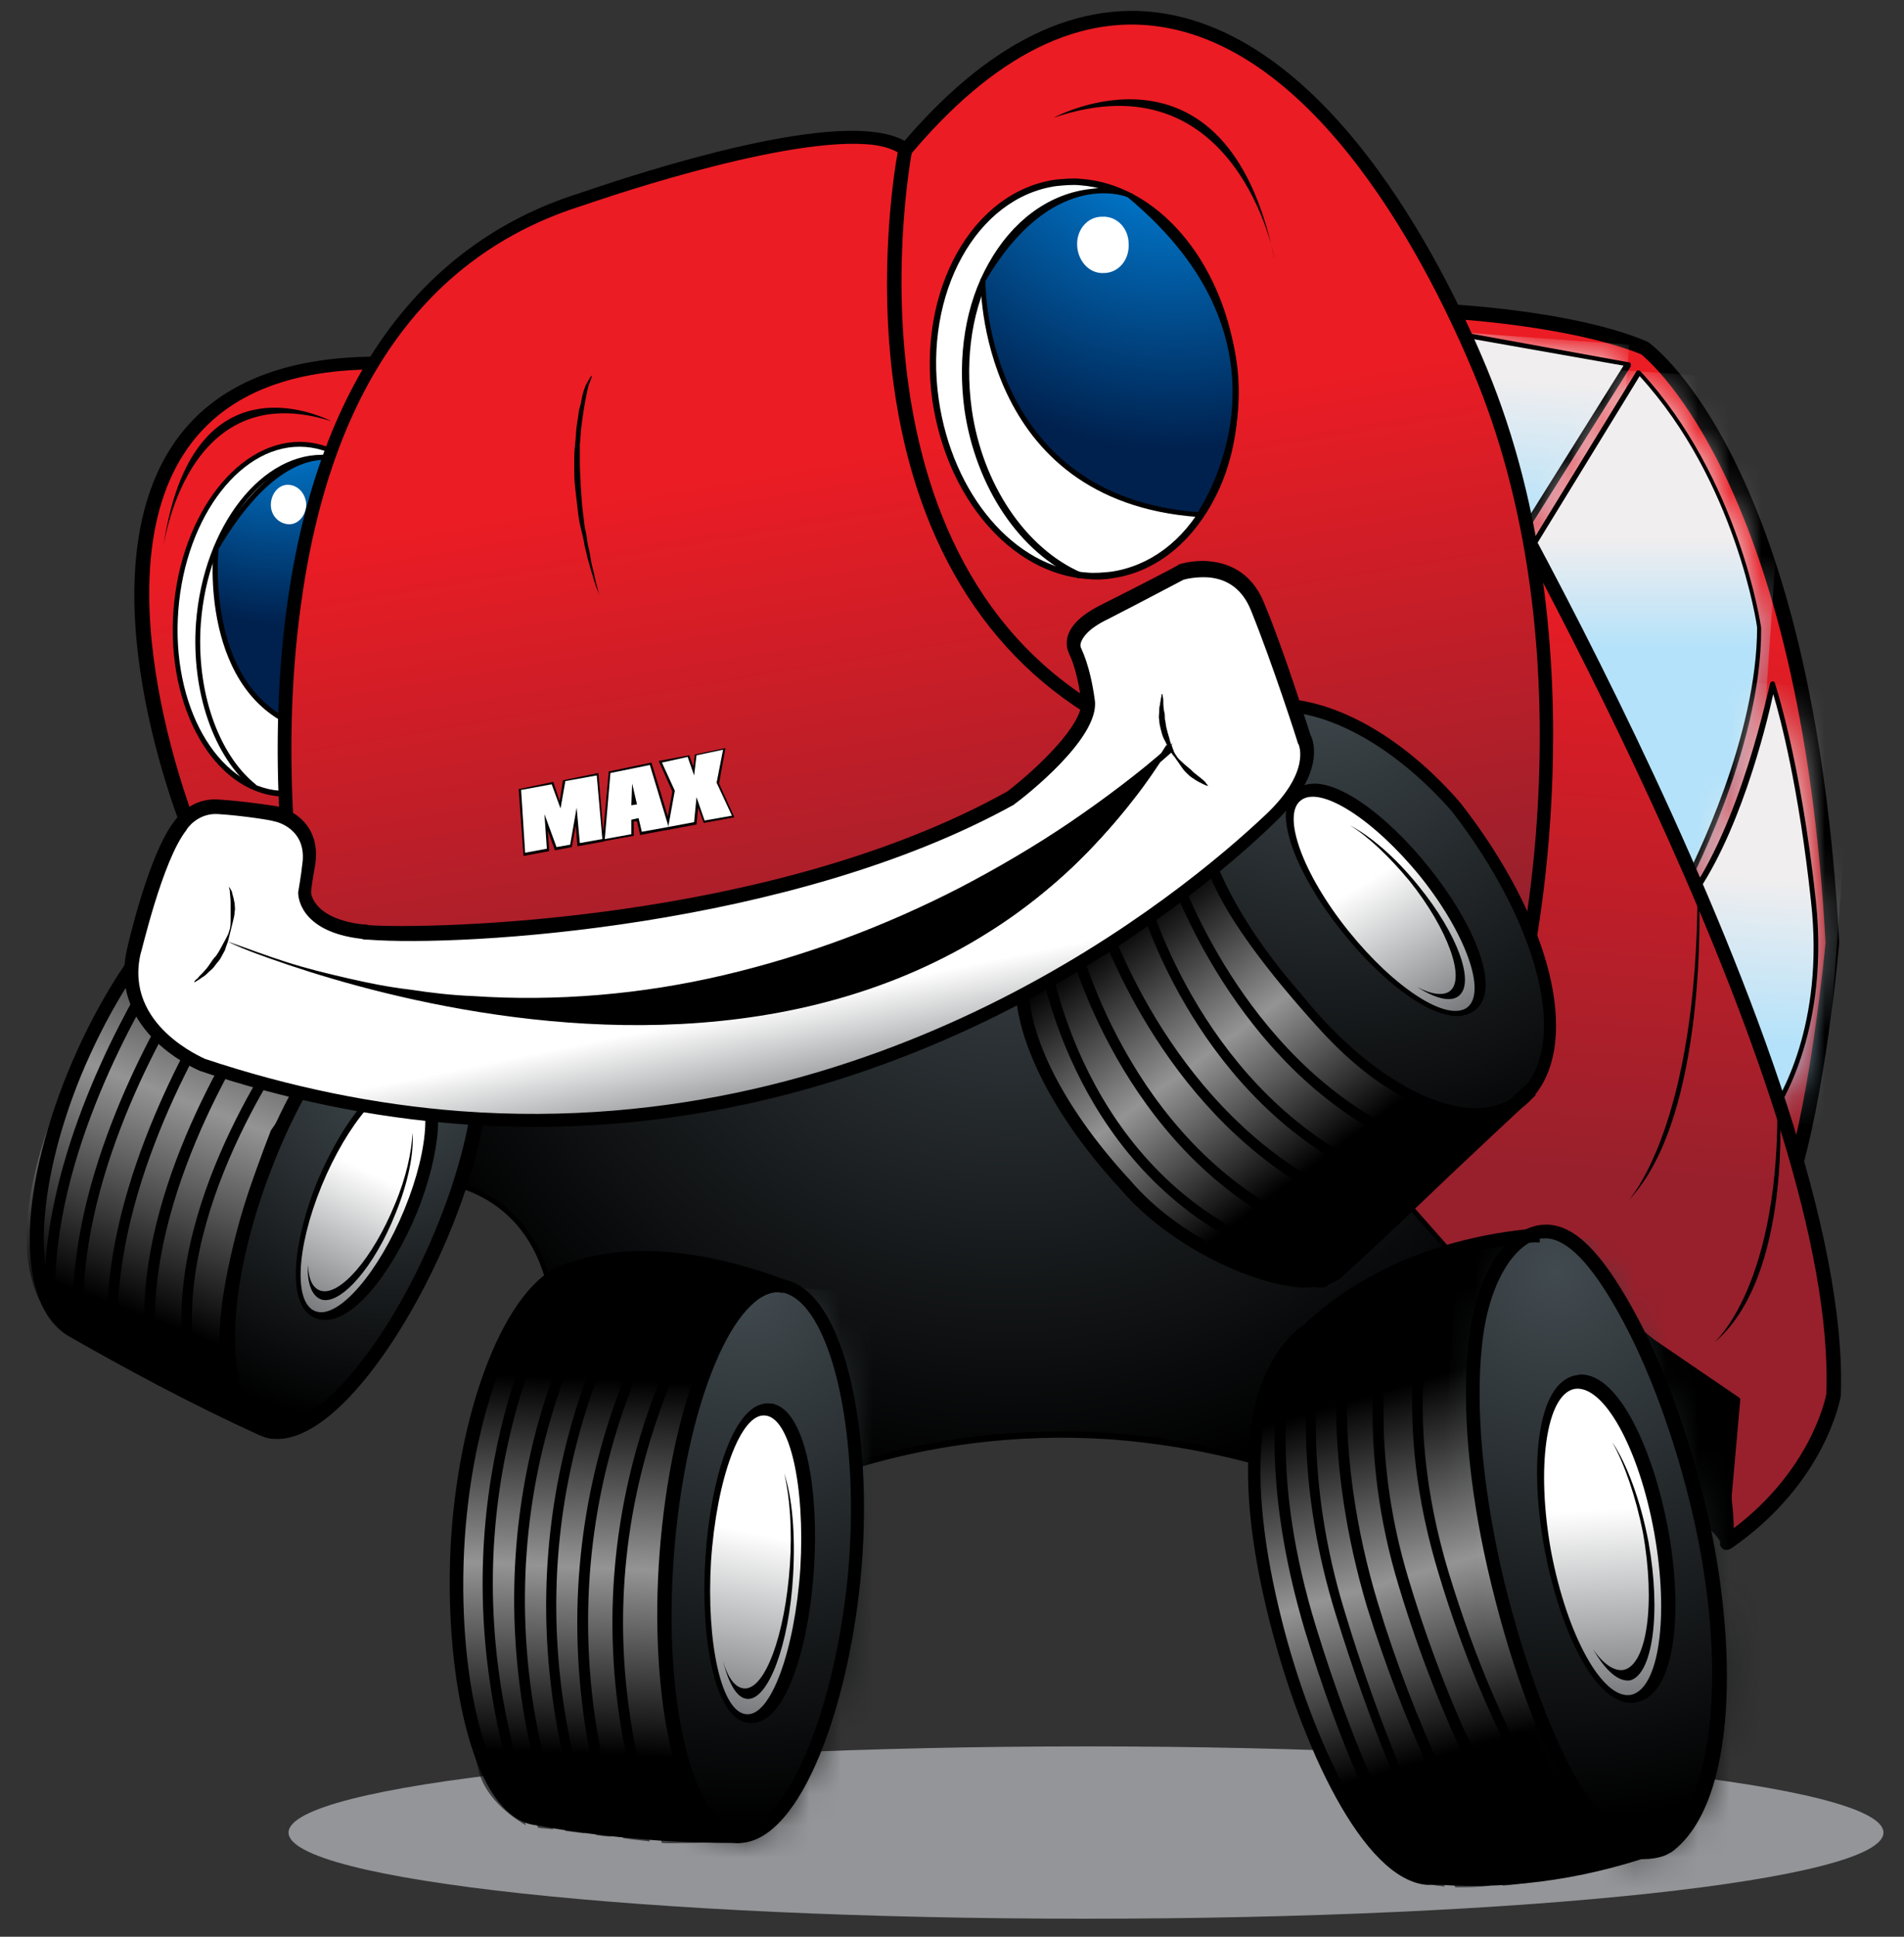 <svg width="60" height="61" viewBox="0 0 60 61" fill="none" xmlns="http://www.w3.org/2000/svg">
<rect x="0" y="0" width="60" height="61" fill="#333333" stroke="none"/>
<g clip-path="url(#clip0_501_3)">
<path d="M8.307 45.04L8.078 44.913C8.205 45.014 8.307 45.04 8.307 45.04ZM1.967 41.667L8.078 44.913C7.47 44.482 6.05 42.656 8.788 35.606L10.639 32.868L4.376 30.205C4.376 30.23 -0.975 38.294 1.967 41.667Z" fill="black"/>
<path opacity="0.58" d="M6.81 31.372L6.05 31.042C5.01 32.69 2.221 37.635 2.677 42.174L3.412 42.555C3.007 37.99 5.771 33.071 6.81 31.372ZM5.745 30.915L5.086 30.636C3.996 32.411 1.333 37.255 1.789 41.692L2.322 41.971C1.992 37.458 4.68 32.614 5.745 30.915ZM7.952 31.853L7.14 31.498C6.1 33.147 3.26 38.168 3.767 42.732L4.706 43.239C3.818 38.776 6.76 33.654 7.952 31.853ZM7.825 44.913C7.952 45.014 8.053 45.04 8.053 45.04L7.825 44.913ZM10.411 32.893L9.473 32.487C8.281 34.186 4.807 39.689 6.506 44.203L7.825 44.913C7.216 44.482 5.796 42.656 8.535 35.606L10.411 32.893ZM4.756 30.509L4.122 30.256C4.122 30.256 -0.797 37.66 1.409 41.261C1.181 36.874 3.691 32.259 4.756 30.509ZM9.169 32.361L8.281 31.98C7.115 33.755 4.072 39.03 5.086 43.442L6.075 43.975C4.63 39.435 7.926 34.11 9.169 32.361Z" fill="url(#paint0_linear_501_3)"/>
<path d="M34.223 60.432C48.102 60.432 59.353 59.217 59.353 57.719C59.353 56.22 48.102 55.005 34.223 55.005C20.344 55.005 9.093 56.22 9.093 57.719C9.093 59.217 20.344 60.432 34.223 60.432Z" fill="#939598"/>
<path d="M45.076 9.766C45.076 9.766 49.412 9.944 51.821 10.958C51.821 10.958 56.944 14.584 57.755 29.673C57.755 29.673 57.324 34.541 56.437 37.305L54.535 37.026L49.666 24.601L45.964 18.667L45.076 9.766Z" fill="url(#paint1_linear_501_3)"/>
<path d="M56.411 37.534L54.484 37.255C54.408 37.255 54.332 37.204 54.306 37.128L49.438 24.702L45.761 18.794C45.735 18.768 45.735 18.743 45.735 18.692L44.873 9.792C44.873 9.741 44.898 9.665 44.924 9.614C44.975 9.563 45.025 9.538 45.101 9.538C45.101 9.538 45.38 9.538 45.811 9.589C47.308 9.69 50.122 9.994 51.897 10.755C51.923 10.755 51.923 10.781 51.948 10.781C52.151 10.933 57.147 14.635 57.958 29.672V29.698C57.958 29.749 57.527 34.617 56.614 37.382C56.614 37.483 56.513 37.534 56.411 37.534ZM54.661 36.849L56.259 37.077C57.071 34.414 57.502 29.977 57.527 29.698C56.741 15.37 52.024 11.415 51.72 11.161C49.919 10.426 46.978 10.121 45.786 10.045C45.609 10.02 45.456 10.02 45.33 10.02L46.166 18.616L49.843 24.499L49.869 24.525L54.661 36.849Z" fill="black"/>
<path d="M47.713 17.222L51.314 11.491L45.456 10.426L47.713 17.222Z" fill="url(#paint2_linear_501_3)"/>
<mask id="mask0_501_3" style="mask-type:luminance" maskUnits="userSpaceOnUse" x="45" y="10" width="7" height="8">
<path d="M47.713 17.222L51.314 11.491L45.456 10.426L47.713 17.222Z" fill="white"/>
</mask>
<g mask="url(#mask0_501_3)">
<path d="M45.456 10.426L51.34 10.857L50.858 17.45L44.975 17.019L45.456 10.426Z" fill="url(#paint3_linear_501_3)"/>
</g>
<path d="M47.713 17.298C47.688 17.298 47.688 17.298 47.713 17.298C47.688 17.298 47.663 17.272 47.637 17.247L45.38 10.451C45.38 10.426 45.38 10.4 45.406 10.375C45.431 10.35 45.456 10.35 45.482 10.35L51.34 11.415C51.365 11.415 51.39 11.44 51.39 11.465C51.39 11.491 51.39 11.516 51.39 11.541L47.789 17.272C47.764 17.272 47.739 17.298 47.713 17.298ZM45.558 10.527L47.713 17.019L51.162 11.516L45.558 10.527Z" fill="black"/>
<path d="M47.941 17.805L53.039 28.075C53.039 28.075 55.473 23.612 55.473 19.757C55.473 19.757 54.814 15.091 51.669 11.719L47.941 17.805Z" fill="url(#paint4_linear_501_3)"/>
<mask id="mask1_501_3" style="mask-type:luminance" maskUnits="userSpaceOnUse" x="47" y="11" width="9" height="18">
<path d="M47.941 17.805L53.039 28.075C53.039 28.075 55.473 23.612 55.473 19.757C55.473 19.757 54.814 15.091 51.669 11.719L47.941 17.805Z" fill="white"/>
</mask>
<g mask="url(#mask1_501_3)">
<path d="M48.297 11.465L56.335 12.023L55.219 28.253L47.206 27.695L48.297 11.465Z" fill="url(#paint5_linear_501_3)"/>
</g>
<path d="M53.013 28.176C52.988 28.176 52.962 28.151 52.937 28.126L47.84 17.856C47.84 17.83 47.84 17.805 47.84 17.779L51.568 11.694C51.593 11.668 51.593 11.668 51.618 11.668C51.644 11.668 51.669 11.668 51.695 11.694C54.814 15.066 55.498 19.732 55.498 19.783C55.524 23.637 53.089 28.1 53.064 28.151C53.089 28.151 53.038 28.176 53.013 28.176ZM48.018 17.805L53.013 27.898C53.419 27.111 55.371 23.181 55.371 19.758C55.371 19.732 54.712 15.168 51.669 11.846L48.018 17.805Z" fill="black"/>
<path d="M53.165 28.455L55.701 35.328C55.701 35.328 57.679 32.918 57.172 28.405C56.69 23.891 55.879 21.558 55.879 21.558C55.879 21.558 54.991 26.046 53.165 28.455Z" fill="url(#paint6_linear_501_3)"/>
<mask id="mask2_501_3" style="mask-type:luminance" maskUnits="userSpaceOnUse" x="53" y="21" width="5" height="15">
<path d="M53.165 28.455L55.701 35.328C55.701 35.328 57.679 32.918 57.172 28.405C56.69 23.891 55.879 21.558 55.879 21.558C55.879 21.558 54.991 26.046 53.165 28.455Z" fill="white"/>
</mask>
<g mask="url(#mask2_501_3)">
<path d="M53.672 21.38L58.491 21.735L57.451 35.454L52.658 35.099L53.672 21.38Z" fill="url(#paint7_linear_501_3)"/>
</g>
<path d="M55.676 35.404C55.651 35.404 55.625 35.378 55.6 35.353L53.064 28.481C53.064 28.455 53.064 28.43 53.064 28.405C54.864 26.021 55.752 21.583 55.777 21.532C55.777 21.507 55.803 21.482 55.853 21.456C55.879 21.456 55.929 21.482 55.929 21.507C55.929 21.532 56.741 23.891 57.223 28.379C57.705 32.893 55.752 35.353 55.727 35.378C55.727 35.404 55.701 35.404 55.676 35.404ZM53.242 28.455L55.701 35.15C56.082 34.617 57.502 32.285 57.071 28.405C56.69 24.829 56.107 22.623 55.879 21.862C55.651 22.902 54.788 26.427 53.242 28.455Z" fill="black"/>
<path d="M45.685 12.556C45.685 12.556 58.186 33.654 57.781 43.949C57.781 43.949 57.35 46.561 54.408 48.59C54.408 48.59 54.814 44.025 51.01 41.642L45.862 40.171L43.605 38.015L45.685 12.556Z" fill="url(#paint8_linear_501_3)"/>
<path d="M54.408 48.818C54.383 48.818 54.332 48.818 54.306 48.793C54.23 48.742 54.18 48.666 54.205 48.59C54.205 48.539 54.535 44.152 50.934 41.844L45.812 40.374C45.786 40.374 45.735 40.348 45.71 40.323L43.453 38.168C43.402 38.117 43.377 38.066 43.377 37.99L45.456 12.53C45.456 12.429 45.532 12.353 45.634 12.328C45.735 12.302 45.812 12.353 45.862 12.429C45.989 12.632 58.389 33.705 58.009 43.949V43.975C57.983 44.076 57.527 46.713 54.56 48.767C54.509 48.793 54.459 48.818 54.408 48.818ZM45.964 39.968L51.061 41.413C51.086 41.413 51.111 41.439 51.111 41.439C54.281 43.417 54.611 46.916 54.636 48.133C57.045 46.308 57.527 44.076 57.552 43.899C57.907 34.744 47.84 16.765 45.837 13.24L43.834 37.889L45.964 39.968Z" fill="black"/>
<path d="M47.967 30.712C47.967 30.712 50.351 20.645 46.623 11.694C42.895 2.717 35.643 -4.967 27.604 5.886C27.604 5.886 26.564 18.794 32.6 22.166C38.635 25.539 47.967 30.712 47.967 30.712Z" fill="url(#paint9_linear_501_3)"/>
<path d="M47.967 30.941C47.942 30.941 47.916 30.941 47.866 30.915C47.764 30.864 38.458 25.717 32.498 22.369C26.412 18.971 27.351 6.394 27.401 5.861C27.401 5.81 27.427 5.785 27.452 5.76C30.267 1.956 33.183 0.155 36.125 0.358C41.754 0.789 45.507 8.346 46.851 11.592C50.553 20.518 48.221 30.662 48.195 30.763C48.17 30.839 48.145 30.89 48.068 30.915C48.018 30.915 47.992 30.941 47.967 30.941ZM27.832 5.963C27.756 6.926 27.072 18.845 32.727 21.989C38.128 25.007 46.293 29.52 47.84 30.383C48.195 28.684 49.767 19.732 46.446 11.77C45.127 8.6 41.501 1.195 36.099 0.789C33.31 0.587 30.52 2.336 27.832 5.963Z" fill="black"/>
<path d="M38.255 22.953C38.255 22.953 39.903 20.823 43.707 23.308C43.707 23.308 46.724 25.057 48.195 29.14C49.666 33.197 48.702 35.302 45.837 34.998C42.946 34.694 38.61 28.861 38.229 27.466C37.824 26.072 37.063 24.119 38.255 22.953Z" fill="url(#paint10_radial_501_3)"/>
<path d="M40.816 46.358C31.23 43.163 24.054 47.271 24.054 47.271C24.054 47.271 17.993 44.228 17.385 40.83C16.776 37.432 13.961 37.229 13.961 37.229V32.766L33.589 29.064L43.732 37.229L46.445 40.272L49.336 40.348L54.763 44.051L54.357 48.615C54.357 48.615 53.875 47.55 53.216 48.184C52.557 48.793 40.816 46.358 40.816 46.358Z" fill="url(#paint11_radial_501_3)"/>
<path d="M24.054 47.347C23.775 47.221 17.917 44.254 17.309 40.856C16.726 37.559 13.987 37.305 13.961 37.305C13.911 37.305 13.885 37.255 13.885 37.229V32.766C13.885 32.716 13.911 32.69 13.961 32.69L33.589 28.988C33.614 28.988 33.639 28.988 33.665 29.013L43.808 37.179L46.496 40.222L49.336 40.298C49.362 40.298 49.362 40.298 49.387 40.323L54.814 44.025C54.839 44.051 54.839 44.076 54.839 44.101L54.433 48.666C54.433 48.691 54.408 48.742 54.357 48.742C54.332 48.742 54.281 48.742 54.281 48.691C54.281 48.691 54.028 48.133 53.673 48.108C53.546 48.108 53.419 48.159 53.267 48.286C53.165 48.362 52.937 48.463 51.923 48.387C48.753 48.159 40.892 46.511 40.816 46.511C38.939 45.877 37.012 45.496 35.11 45.344C28.619 44.862 24.155 47.373 24.105 47.398C24.079 47.347 24.054 47.347 24.054 47.347ZM14.037 37.153C14.494 37.229 16.903 37.711 17.461 40.83C18.019 44.025 23.521 46.916 24.054 47.195C24.511 46.942 28.898 44.685 35.11 45.141C37.038 45.293 38.965 45.674 40.841 46.308C40.917 46.333 48.753 47.956 51.923 48.184C52.912 48.26 53.115 48.159 53.165 48.133C53.343 47.981 53.52 47.905 53.698 47.905C53.977 47.931 54.18 48.159 54.306 48.336L54.687 44.076L49.311 40.425L46.446 40.348C46.42 40.348 46.395 40.348 46.395 40.323L43.681 37.28L33.563 29.165L14.037 32.842V37.153Z" fill="black"/>
<path d="M9.701 33.933C9.701 33.933 5.289 42.326 8.154 44.888C8.154 44.888 10.411 46.688 14.266 38.092C14.266 38.092 15.179 35.657 15.001 34.389L9.701 33.933Z" fill="url(#paint12_radial_501_3)"/>
<path d="M6.05 26.3C6.05 26.3 -0.442 10.654 12.795 11.465C12.795 11.465 8.18 16.689 10.792 30.078C10.817 30.053 8.028 30.864 6.05 26.3Z" fill="url(#paint13_linear_501_3)"/>
<path d="M10.082 30.332C9.093 30.256 7.267 29.647 5.847 26.401C5.695 26.072 2.499 18.16 5.542 13.874C6.912 11.947 9.372 11.06 12.795 11.262C12.871 11.262 12.947 11.313 12.972 11.389C12.998 11.465 12.998 11.567 12.947 11.617C12.896 11.668 8.433 16.943 10.995 30.028C11.02 30.129 10.944 30.256 10.842 30.281C10.868 30.281 10.563 30.357 10.082 30.332ZM12.389 11.643C9.321 11.541 7.165 12.353 5.923 14.103C3.007 18.211 6.227 26.148 6.278 26.224C7.596 29.267 9.245 29.825 10.132 29.901C10.31 29.926 10.462 29.901 10.563 29.901C8.383 18.413 11.426 13.012 12.389 11.643Z" fill="black"/>
<path d="M12.896 19.758C12.668 22.8 10.842 25.133 8.814 24.981C6.785 24.829 5.314 22.243 5.542 19.2C5.771 16.157 7.596 13.824 9.625 13.976C11.654 14.153 13.124 16.74 12.896 19.758Z" fill="white"/>
<path d="M8.814 25.083C6.734 24.93 5.238 22.293 5.466 19.225C5.695 16.157 7.571 13.773 9.625 13.925C11.704 14.077 13.201 16.714 12.972 19.783C12.744 22.851 10.893 25.235 8.814 25.083ZM9.625 14.077C7.647 13.925 5.847 16.233 5.619 19.225C5.39 22.217 6.836 24.753 8.814 24.905C10.792 25.057 12.592 22.75 12.82 19.757C13.049 16.765 11.603 14.229 9.625 14.077Z" fill="black"/>
<path d="M8.028 24.804C6.836 23.84 6.1 21.862 6.278 19.656C6.506 16.613 8.332 14.28 10.361 14.432C10.665 14.458 10.868 14.483 11.121 14.61" fill="white"/>
<path d="M8.028 24.88C8.002 24.88 8.002 24.88 7.977 24.855C6.734 23.84 6.024 21.786 6.176 19.631C6.405 16.562 8.281 14.179 10.335 14.331C10.639 14.356 10.842 14.382 11.121 14.508C11.172 14.534 11.172 14.584 11.172 14.61C11.147 14.66 11.096 14.66 11.07 14.66C10.817 14.534 10.614 14.508 10.335 14.483C8.357 14.331 6.557 16.638 6.329 19.631C6.176 21.735 6.861 23.739 8.053 24.702C8.078 24.728 8.104 24.778 8.053 24.829C8.078 24.88 8.053 24.88 8.028 24.88Z" fill="black"/>
<path d="M6.81 17.272C6.81 17.272 6.303 21.811 9.549 22.927C9.549 22.927 9.498 17.5 10.69 14.508C10.665 14.508 8.915 13.671 6.81 17.272Z" fill="url(#paint14_radial_501_3)"/>
<path d="M9.524 23.003C6.253 21.887 6.709 17.323 6.734 17.272V17.247C8.281 14.61 9.625 14.305 10.31 14.356C10.563 14.382 10.69 14.432 10.716 14.458C10.741 14.483 10.766 14.508 10.766 14.559C9.6 17.501 9.651 22.902 9.651 22.953C9.651 22.978 9.651 23.003 9.625 23.029C9.574 23.003 9.549 23.003 9.524 23.003ZM6.886 17.298C6.861 17.602 6.531 21.71 9.448 22.8C9.448 22.014 9.498 17.298 10.563 14.534C10.513 14.508 10.411 14.483 10.31 14.483C9.676 14.458 8.383 14.762 6.886 17.298Z" fill="black"/>
<path d="M9.651 15.878C9.651 16.207 9.422 16.512 9.118 16.512C8.814 16.512 8.535 16.258 8.535 15.903C8.535 15.573 8.763 15.269 9.067 15.269C9.372 15.269 9.625 15.523 9.651 15.878Z" fill="white"/>
<path d="M8.636 45.319C8.484 45.319 8.306 45.268 8.18 45.192C6.557 44.431 6.582 40.551 8.256 36.392C9.701 32.741 11.958 30.205 13.606 30.306C13.835 30.332 14.037 30.383 14.24 30.509C15.863 31.448 15.812 34.922 14.114 38.954C12.744 42.2 10.437 45.445 8.636 45.319ZM13.581 30.738C12.136 30.636 10.031 33.121 8.661 36.545C6.962 40.779 7.115 44.228 8.357 44.786C9.65 45.395 12.136 42.58 13.708 38.776C15.255 35.074 15.407 31.676 14.012 30.864C13.885 30.788 13.733 30.763 13.581 30.738Z" fill="black"/>
<path d="M8.23 45.217C8.205 45.217 8.18 45.217 8.154 45.192C6.024 44.228 3.92 43.087 2.144 42.073C0.522 41.084 0.547 37.66 2.144 33.755C3.793 29.749 6.405 26.934 8.104 27.365C8.712 27.365 10.995 27.821 14.24 30.484C14.342 30.56 14.342 30.687 14.266 30.788C14.19 30.89 14.063 30.89 13.961 30.814C10.361 27.847 8.104 27.771 8.053 27.771C8.028 27.771 8.002 27.771 8.002 27.771C6.531 27.39 4.097 30.154 2.55 33.882C1.079 37.483 0.978 40.83 2.347 41.667C4.097 42.656 6.202 43.797 8.307 44.761C8.408 44.812 8.459 44.938 8.408 45.04C8.408 45.166 8.332 45.217 8.23 45.217Z" fill="black"/>
<path d="M26.894 49.325C26.514 53.839 24.891 57.719 23.268 57.77C21.645 57.795 20.605 53.738 20.96 48.894C21.315 44.051 22.964 40.196 24.612 40.45C26.26 40.754 27.274 44.812 26.894 49.325Z" stroke="#231F20" stroke-width="0.2" stroke-miterlimit="10" stroke-linecap="round" stroke-linejoin="round"/>
<path d="M25.297 48.691C25.17 50.238 24.561 51.481 23.902 51.455C23.268 51.43 22.837 50.111 22.964 48.514C23.09 46.916 23.699 45.674 24.358 45.75C24.992 45.826 25.423 47.144 25.297 48.691Z" stroke="#231F20" stroke-width="0.245" stroke-miterlimit="10" stroke-linecap="round" stroke-linejoin="round"/>
<path d="M52.354 58.226C51.34 58.682 50.325 57.491 49.615 56.248C48.626 54.549 47.739 51.962 47.13 49.325C46.547 46.789 46.344 44.33 46.522 42.377C46.724 40.374 47.511 39.055 48.423 38.802C49.336 38.548 50.224 39.435 51.238 41.236C52.227 43.011 53.064 45.369 53.596 47.652C54.611 52.064 54.433 56.73 52.557 58.125C52.506 58.15 52.43 58.201 52.354 58.226ZM48.728 38.954C48.652 38.954 48.575 38.979 48.474 38.979C47.637 39.207 46.902 40.45 46.699 42.352C46.496 44.304 46.724 46.739 47.282 49.249C48.728 55.766 51.162 58.936 52.506 57.922C54.104 56.73 54.509 52.343 53.419 47.626C52.886 45.344 52.075 43.011 51.086 41.287C50.224 39.791 49.488 38.954 48.728 38.954Z" fill="#231F20"/>
<path d="M52.532 58.125C50.224 58.987 47.789 59.367 45.431 59.215C43.478 59.697 41.247 55.462 40.157 51.024C39.016 46.536 39.32 43.442 41.044 41.946C41.196 41.946 43.326 39.309 48.322 38.827C48.373 38.827 48.398 38.827 48.449 38.827C48.449 38.903 48.449 38.954 48.449 39.03C48.398 39.03 48.373 39.03 48.322 39.03C43.276 39.512 41.12 42.225 41.12 42.073C41.12 42.073 41.12 42.073 41.095 42.098C39.472 43.468 39.193 46.663 40.309 51.024C41.374 55.31 43.555 59.519 45.38 59.038C47.764 59.19 50.199 58.835 52.506 57.972C52.557 57.998 52.557 58.074 52.532 58.125Z" fill="#231F20"/>
<path d="M51.695 47.474C52.075 49.122 51.821 50.542 51.137 50.771C50.452 50.999 49.59 49.832 49.184 48.108C48.804 46.409 49.032 44.837 49.742 44.685C50.452 44.532 51.314 45.826 51.695 47.474Z" stroke="#231F20" stroke-width="0.251" stroke-miterlimit="10" stroke-linecap="round" stroke-linejoin="round"/>
<path d="M9.346 29.089C9.346 29.089 6.1 10.121 18.298 6.292C18.298 6.292 26.742 3.3 28.517 4.72C28.517 4.72 25.778 18.363 35.617 23.003C35.617 23.003 24.739 31.777 9.346 29.089Z" fill="url(#paint15_linear_501_3)"/>
<path d="M12.719 29.723C11.578 29.647 10.437 29.495 9.321 29.292C9.219 29.267 9.169 29.216 9.143 29.115C9.143 29.064 8.332 24.271 9.042 19.098C9.98 12.175 13.175 7.687 18.247 6.089C18.5 6.013 24.384 3.908 27.325 4.137C27.934 4.187 28.365 4.314 28.669 4.542C28.745 4.593 28.771 4.669 28.745 4.745C28.72 4.872 26.133 18.287 35.719 22.8C35.795 22.826 35.846 22.902 35.846 22.978C35.846 23.054 35.82 23.13 35.77 23.181C35.668 23.257 26.235 30.712 12.719 29.723ZM9.549 28.886C10.614 29.064 11.704 29.191 12.77 29.267C24.815 30.154 33.589 24.246 35.212 23.029C31.306 21.051 28.872 17.298 28.162 12.125C27.68 8.6 28.162 5.481 28.289 4.796C28.061 4.669 27.731 4.568 27.3 4.542C24.434 4.34 18.45 6.444 18.374 6.47C13.403 8.017 10.386 12.277 9.473 19.123C8.839 23.764 9.422 28.05 9.549 28.886Z" fill="black"/>
<path d="M46.243 35.328C44.518 35.201 42.439 33.806 40.638 31.574C37.621 28.176 36.556 24.753 37.95 23.029C38.534 22.293 39.447 21.938 40.562 22.014C42.337 22.141 44.391 23.384 46.04 25.311C48.88 28.962 49.818 32.741 48.347 34.516C47.891 35.099 47.13 35.378 46.243 35.328ZM40.562 22.42C39.573 22.344 38.813 22.648 38.331 23.282C37.088 24.829 38.179 28.1 40.993 31.296C42.667 33.4 44.696 34.77 46.293 34.896C47.054 34.947 47.663 34.719 48.068 34.212C49.387 32.639 48.423 29.013 45.761 25.564C44.163 23.739 42.236 22.547 40.562 22.42Z" fill="black"/>
<path d="M38.812 11.262C39.294 14.686 37.595 17.729 35.009 18.109C32.422 18.464 29.937 16.004 29.455 12.606C28.974 9.183 30.672 6.14 33.259 5.76C35.846 5.405 38.331 7.864 38.812 11.262Z" fill="white"/>
<path d="M34.248 18.236C31.864 18.058 29.836 15.7 29.379 12.606C28.898 9.158 30.622 6.039 33.259 5.658C33.513 5.633 33.792 5.607 34.071 5.633C36.454 5.81 38.483 8.169 38.939 11.262C39.168 12.936 38.914 14.584 38.179 15.878C37.443 17.196 36.328 18.033 35.059 18.211C34.781 18.261 34.502 18.261 34.248 18.236ZM34.045 5.836C33.792 5.81 33.538 5.836 33.285 5.861C30.774 6.216 29.1 9.234 29.582 12.581C30.013 15.573 31.966 17.881 34.248 18.033C34.502 18.058 34.755 18.033 35.009 18.008C36.226 17.83 37.291 17.044 37.976 15.776C38.686 14.508 38.939 12.911 38.711 11.262C38.305 8.295 36.328 6.013 34.045 5.836Z" fill="black"/>
<path d="M33.994 18.109C32.245 17.348 30.85 15.37 30.495 12.885C30.013 9.462 31.712 6.419 34.299 6.039C34.679 5.988 34.933 5.963 35.288 6.039" fill="white"/>
<path d="M33.995 18.211H33.969C32.143 17.424 30.749 15.345 30.394 12.911C30.165 11.237 30.419 9.589 31.154 8.295C31.89 6.977 33.005 6.14 34.273 5.963C34.654 5.912 34.933 5.886 35.313 5.963C35.364 5.963 35.414 6.013 35.389 6.064C35.389 6.115 35.339 6.165 35.288 6.14C34.933 6.089 34.679 6.089 34.324 6.14C33.107 6.318 32.042 7.104 31.357 8.372C30.647 9.639 30.394 11.237 30.622 12.885C30.951 15.244 32.321 17.272 34.071 18.033C34.121 18.058 34.147 18.109 34.121 18.16C34.071 18.185 34.02 18.211 33.995 18.211Z" fill="black"/>
<path d="M53.546 28.303C53.546 28.303 53.825 35.201 51.314 37.813C51.314 37.813 53.495 35.505 53.495 27.974L53.546 28.303Z" fill="black"/>
<path d="M56.082 34.77C56.082 34.77 56.487 40.247 54.002 42.301C54.002 42.301 56.132 40.501 56.005 34.516L56.082 34.77Z" fill="black"/>
<path d="M30.977 8.828C30.977 8.828 30.825 15.726 37.798 16.207C37.798 16.207 41.501 11.034 35.592 6.14C35.617 6.14 33.158 5.1 30.977 8.828Z" fill="url(#paint16_radial_501_3)"/>
<path d="M37.748 16.283C30.825 15.776 30.901 8.904 30.901 8.828C30.901 8.803 30.901 8.803 30.901 8.803C32.448 6.165 34.121 5.886 35.009 5.963C35.389 5.988 35.617 6.089 35.643 6.089H35.668C41.577 10.983 37.925 16.207 37.874 16.258C37.849 16.283 37.824 16.283 37.798 16.283H37.748ZM31.053 8.853C31.053 9.259 31.18 15.624 37.748 16.131C38.052 15.649 41.069 10.806 35.541 6.216C35.389 6.14 33.107 5.354 31.053 8.853Z" fill="black"/>
<path d="M35.567 7.687C35.592 8.194 35.237 8.6 34.781 8.6C34.324 8.625 33.969 8.219 33.944 7.738C33.918 7.23 34.273 6.825 34.73 6.825C35.186 6.799 35.567 7.18 35.567 7.687Z" fill="white"/>
<path d="M18.653 11.846C18.653 11.846 18.627 11.947 18.551 12.125C18.526 12.226 18.501 12.328 18.475 12.454C18.45 12.581 18.424 12.733 18.399 12.885C18.374 13.037 18.348 13.215 18.323 13.418C18.298 13.595 18.298 13.798 18.272 14.001C18.272 14.229 18.272 14.432 18.272 14.635C18.272 14.838 18.298 15.066 18.298 15.294C18.323 15.523 18.323 15.726 18.348 15.954C18.374 16.157 18.399 16.385 18.424 16.588C18.475 16.791 18.501 16.993 18.526 17.171C18.577 17.348 18.602 17.526 18.627 17.678C18.653 17.83 18.703 17.982 18.729 18.109C18.754 18.236 18.779 18.363 18.805 18.439C18.856 18.616 18.881 18.743 18.881 18.743C18.881 18.743 18.856 18.642 18.779 18.464C18.754 18.363 18.703 18.261 18.678 18.134C18.627 18.008 18.602 17.856 18.551 17.703C18.501 17.551 18.475 17.374 18.424 17.196C18.399 17.019 18.348 16.816 18.298 16.613C18.247 16.41 18.222 16.207 18.196 15.979C18.171 15.776 18.146 15.548 18.12 15.32C18.095 15.091 18.095 14.889 18.095 14.66C18.095 14.432 18.095 14.229 18.12 14.027C18.146 13.824 18.146 13.621 18.171 13.443C18.196 13.266 18.222 13.088 18.247 12.911C18.298 12.758 18.323 12.606 18.348 12.48C18.374 12.353 18.424 12.226 18.45 12.15C18.577 11.922 18.627 11.82 18.653 11.846C18.653 11.82 18.627 11.82 18.653 11.846Z" fill="black"/>
<path d="M33.208 3.706C33.208 3.706 38.635 0.764 40.157 8.143C40.182 8.143 38.965 1.753 33.208 3.706Z" fill="black"/>
<path d="M10.437 13.266C10.437 13.266 6.024 10.907 5.137 17.298C5.137 17.298 5.821 11.795 10.437 13.266Z" fill="black"/>
<path d="M23.953 40.678C20.605 43.391 20.326 52.495 21.544 55.893C22.761 59.291 24.764 56.907 24.764 56.907C28.416 50.72 26.463 42.96 26.463 42.96C25.804 41.008 25.068 40.551 24.561 40.501C24.206 40.475 23.953 40.678 23.953 40.678Z" fill="url(#paint17_radial_501_3)"/>
<mask id="mask3_501_3" style="mask-type:luminance" maskUnits="userSpaceOnUse" x="20" y="40" width="7" height="18">
<path d="M23.953 40.678C20.605 43.391 20.326 52.495 21.544 55.893C22.761 59.291 24.764 56.907 24.764 56.907C28.416 50.72 26.463 42.96 26.463 42.96C25.804 41.008 25.068 40.551 24.561 40.501C24.206 40.475 23.953 40.678 23.953 40.678Z" fill="white"/>
</mask>
<g mask="url(#mask3_501_3)">
<path d="M19.439 59.038L20.834 40.247L29.151 40.855L27.756 59.671L19.439 59.038Z" fill="url(#paint18_radial_501_3)"/>
</g>
<path d="M17.385 40.196C15.356 42.377 15.28 43.975 15.28 43.975C13.454 50.872 14.976 54.371 15.229 55.513C15.483 56.654 16.802 57.313 16.802 57.313C16.802 57.313 20.859 57.795 21.036 57.82C21.239 57.846 22.786 57.795 22.786 57.795C21.011 56.197 20.428 51.43 21.442 46.003C22.456 40.551 24.333 40.501 24.333 40.501C23.192 39.993 22.127 39.74 21.163 39.689C18.957 39.486 17.385 40.196 17.385 40.196Z" fill="black"/>
<path d="M47.789 39.03C47.789 39.03 45.634 38.776 42.211 41.084C38.787 43.391 39.497 46.891 39.497 46.891C39.497 46.891 39.903 51.379 41.551 55.132C43.225 58.885 45 59.164 45 59.164C47.46 59.494 51.796 58.302 51.796 58.302C51.01 57.846 48.651 56.273 47.155 49.351C45.685 42.428 46.953 40.222 47.51 39.588C47.916 39.106 47.865 39.03 47.789 39.03Z" fill="black"/>
<path d="M47.003 40.627C45.659 43.721 47.409 50.137 47.409 50.137C47.663 53.078 49.336 55.716 50.883 57.846C52.43 59.976 56.031 55.234 53.191 46.663C51.39 41.211 49.919 38.979 48.728 38.903C48.068 38.878 47.485 39.512 47.003 40.627Z" fill="url(#paint19_radial_501_3)"/>
<mask id="mask4_501_3" style="mask-type:luminance" maskUnits="userSpaceOnUse" x="46" y="38" width="9" height="21">
<path d="M47.003 40.627C45.659 43.721 47.409 50.137 47.409 50.137C47.663 53.078 49.336 55.716 50.883 57.846C52.43 59.976 56.031 55.234 53.191 46.663C51.39 41.211 49.919 38.979 48.728 38.903C48.068 38.878 47.485 39.512 47.003 40.627Z" fill="white"/>
</mask>
<g mask="url(#mask4_501_3)">
<path d="M44.493 59.418L46.014 38.725L57.197 39.562L55.651 60.229L44.493 59.418Z" fill="url(#paint20_radial_501_3)"/>
</g>
<path d="M19.185 24.297L20.529 24.018L21.138 26.021L21.112 26.122L20.174 26.3L20.073 25.869H19.971V26.325L18.982 26.503L19.185 24.297Z" fill="black"/>
<path d="M20.985 26.046L21.188 24.93L20.757 23.967L21.721 23.789L21.848 24.144L21.898 23.764L22.862 23.561L22.659 24.677L23.141 25.742L22.177 25.919L22 25.438L21.949 25.97L20.985 26.148V26.046Z" fill="black"/>
<path d="M16.345 24.855L17.436 24.626L17.638 25.235L17.74 24.576L18.856 24.347L19.033 26.503L18.196 26.655L18.145 25.996L18.019 26.68L17.486 26.782L17.258 26.148L17.309 26.807L16.497 26.959L16.345 24.855Z" fill="black"/>
<path d="M21.062 26.046L20.225 26.198L20.123 25.767L19.895 25.818V26.274L19.058 26.427L19.236 24.347L20.478 24.094L21.062 26.021V26.046ZM19.895 25.362L20.073 25.336L19.921 24.677L19.895 25.362Z" fill="white"/>
<path d="M22.786 23.612L22.583 24.652L23.065 25.691L22.203 25.843L21.949 25.108L21.873 25.894L21.062 26.046V26.021L21.265 24.905L20.859 24.018L21.67 23.84L21.873 24.423L21.949 23.789L22.786 23.612Z" fill="white"/>
<path d="M18.805 24.423L18.982 26.427L18.272 26.553L18.171 25.438L17.968 26.604L17.537 26.68L17.157 25.641L17.233 26.731L16.548 26.858L16.421 24.88L17.385 24.702L17.664 25.463L17.816 24.601L18.805 24.423Z" fill="white"/>
<path opacity="0.58" d="M45.254 39.664C44.924 39.791 44.544 39.943 44.163 40.12C43.707 41.769 43.047 45.395 44.417 49.832C45.837 54.524 47.663 57.668 48.728 59.164C49.184 59.088 49.641 58.987 50.046 58.885C48.829 57.592 46.877 54.651 45.355 49.63C43.834 44.685 44.696 41.16 45.254 39.664ZM47.181 49.553C45.532 42.656 46.75 40.45 47.282 39.791C47.688 39.283 47.612 39.233 47.561 39.233C47.536 39.233 47.536 39.233 47.536 39.233C47.536 39.233 46.851 39.157 45.659 39.537C45.152 40.779 44.087 44.38 45.659 49.553C47.409 55.285 49.488 57.896 50.427 58.835C51.365 58.606 52.05 58.404 52.05 58.404C51.264 57.947 48.829 56.451 47.181 49.553ZM43.757 40.323C43.453 40.501 43.123 40.678 42.768 40.906C42.489 42.123 41.957 45.648 43.428 50.517C44.594 54.346 46.166 57.465 47.358 59.392C47.688 59.367 48.018 59.316 48.347 59.266C47.181 57.617 45.406 54.346 44.087 49.985C42.768 45.674 43.301 42.123 43.757 40.323ZM40.359 43.036C38.939 45.116 39.421 47.271 39.421 47.271C39.421 47.271 39.928 51.76 41.703 55.462C42.667 57.491 43.631 58.48 44.315 58.961C43.402 57.465 42.236 55.031 41.12 51.354C39.928 47.347 40.081 44.558 40.359 43.036ZM41.374 41.895C41.196 42.073 41.019 42.225 40.867 42.402C40.562 43.544 40.03 46.561 41.475 51.252C42.692 55.208 43.986 57.846 44.949 59.291C45.152 59.367 45.279 59.392 45.279 59.392C45.355 59.392 45.456 59.418 45.532 59.418C44.493 57.44 43.2 54.448 42.084 50.821C40.892 46.967 41.069 43.772 41.374 41.895ZM42.363 41.16C42.236 41.236 42.109 41.312 41.982 41.413C41.906 41.464 41.83 41.515 41.754 41.566C41.425 43.315 41.12 46.637 42.363 50.72C43.504 54.498 44.848 57.516 45.862 59.443C46.217 59.443 46.572 59.443 46.953 59.392C45.761 57.415 44.239 54.346 43.073 50.593C41.729 46.054 42.084 42.656 42.363 41.16Z" fill="url(#paint21_linear_501_3)"/>
<path d="M51.771 58.556C50.782 58.48 49.919 57.313 49.387 56.375C48.423 54.727 47.511 52.165 46.877 49.401C46.293 46.84 46.065 44.33 46.268 42.377C46.471 40.374 47.282 38.903 48.347 38.624C48.499 38.573 48.652 38.573 48.804 38.573C49.641 38.624 50.452 39.435 51.416 41.16C52.379 42.859 53.216 45.141 53.799 47.626C54.738 51.684 54.788 56.755 52.684 58.327C52.582 58.378 52.506 58.429 52.43 58.454C52.202 58.53 51.999 58.556 51.771 58.556ZM48.753 39.004C48.652 39.004 48.55 39.004 48.449 39.03C47.739 39.233 46.902 40.348 46.699 42.402C46.496 44.33 46.724 46.764 47.282 49.3C47.891 51.988 48.829 54.549 49.742 56.147C50.427 57.364 51.162 58.074 51.796 58.125C51.948 58.125 52.075 58.099 52.227 58.048C52.303 58.023 52.354 57.998 52.405 57.947C54.028 56.73 54.433 52.419 53.343 47.702C52.785 45.293 51.923 42.986 51.01 41.363C50.148 39.816 49.412 39.055 48.753 39.004Z" fill="black"/>
<path d="M44.975 59.367C42.946 59.215 40.993 54.955 40.004 51.05C38.863 46.536 39.168 43.366 40.917 41.844L40.943 41.819H40.968C40.993 41.794 41.069 41.743 41.145 41.667C41.856 41.033 44.036 39.106 48.271 38.7C48.322 38.7 48.347 38.7 48.398 38.7H48.499L48.525 39.131H48.297C45.532 39.385 43.2 40.348 41.348 41.997C41.222 42.123 41.171 42.149 41.12 42.174C39.548 43.518 39.294 46.663 40.385 50.999C41.323 54.752 43.25 58.835 45 58.961C45.127 58.961 45.228 58.961 45.33 58.936H45.38C47.713 59.088 50.148 58.733 52.455 57.896L52.608 57.846V58.251L52.531 58.277C50.224 59.139 47.739 59.519 45.406 59.367C45.279 59.367 45.127 59.367 44.975 59.367Z" fill="black"/>
<path opacity="0.58" d="M20.174 39.867C19.921 39.867 19.667 39.892 19.439 39.917C17.943 42.352 14.773 48.97 17.816 57.668C18.019 57.694 18.222 57.719 18.424 57.744C15.458 48.97 18.678 42.301 20.174 39.867ZM19.008 39.968C18.602 40.019 18.247 40.095 17.968 40.171C16.37 43.112 13.961 49.477 16.954 57.567C17.081 57.592 17.258 57.592 17.436 57.617C14.545 49.122 17.436 42.605 19.008 39.968ZM21.468 39.943C21.315 39.917 21.163 39.917 21.011 39.892C20.859 39.892 20.707 39.867 20.555 39.867C19.134 42.098 15.686 48.843 18.779 57.795C18.932 57.82 19.109 57.846 19.261 57.846C16.345 48.666 20.174 41.87 21.468 39.943ZM24.206 40.703C23.75 40.501 23.293 40.323 22.862 40.222C21.138 42.884 17.841 49.528 20.859 58.048C20.884 58.048 20.884 58.048 20.884 58.048C21.087 58.074 22.634 58.023 22.634 58.023C20.859 56.426 20.276 51.658 21.29 46.231C22.33 40.754 24.206 40.703 24.206 40.703ZM17.537 40.298C17.334 40.374 17.233 40.425 17.233 40.425C15.204 42.605 15.128 44.203 15.128 44.203C13.302 51.1 14.824 54.6 15.077 55.741C15.305 56.73 16.32 57.339 16.573 57.491C13.759 49.63 15.914 43.391 17.537 40.298ZM22.507 40.12C22.279 40.069 22.051 40.019 21.823 39.993C20.656 41.667 16.599 48.539 19.642 57.896C19.971 57.947 20.25 57.972 20.479 57.998C17.562 49.503 20.758 42.884 22.507 40.12Z" fill="url(#paint22_linear_501_3)"/>
<path d="M23.192 58.048C21.265 57.896 20.453 53.306 20.783 48.945C20.96 46.612 21.417 44.431 22.101 42.808C22.837 41.033 23.775 40.146 24.688 40.298C26.666 40.653 27.503 45.217 27.148 49.401C26.793 53.611 25.271 57.972 23.319 58.048C23.268 58.048 23.243 58.048 23.192 58.048ZM24.561 40.703C23.902 40.653 23.141 41.489 22.532 42.96C21.873 44.532 21.417 46.663 21.239 48.945C20.859 53.991 21.975 57.491 23.243 57.592C23.268 57.592 23.293 57.592 23.319 57.592C24.815 57.541 26.362 53.763 26.742 49.351C27.097 44.938 26.133 40.982 24.637 40.703C24.587 40.703 24.587 40.703 24.561 40.703Z" fill="black"/>
<path d="M20.453 57.947C19.211 57.846 17.968 57.694 16.751 57.465C14.824 57.059 13.961 52.546 14.215 48.438C14.519 43.924 16.117 40.196 17.943 39.765H17.968H17.993C19.743 39.131 22.127 39.334 24.713 40.298C24.815 40.348 24.891 40.475 24.84 40.577C24.79 40.678 24.663 40.754 24.561 40.703C22.076 39.765 19.794 39.562 18.146 40.171C18.095 40.196 18.07 40.196 18.019 40.196C16.421 40.577 14.925 44.279 14.646 48.463C14.367 52.799 15.356 56.73 16.827 57.034C18.957 57.44 21.138 57.617 23.293 57.592C23.42 57.592 23.522 57.694 23.522 57.82C23.522 57.947 23.42 58.048 23.293 58.048C22.355 58.048 21.392 58.023 20.453 57.947Z" fill="black"/>
<path d="M38.432 27.365L32.169 31.346C32.169 31.346 33.335 36.114 36.074 38.066C38.813 40.019 41.45 40.703 41.779 40.526C42.109 40.348 47.434 35.099 47.434 35.099C47.434 35.099 43.504 35.429 40.664 31.397C37.849 27.365 38.432 27.365 38.432 27.365Z" fill="black"/>
<path opacity="0.58" d="M41.627 32.462C38.128 28.633 38.001 27.137 38.001 27.137L37.215 27.644C37.773 29.089 40.359 34.972 46.141 36.367C47.003 35.556 47.663 34.922 47.663 34.922C47.663 34.922 45.152 36.291 41.627 32.462ZM33.715 29.926L33.107 30.332C33.462 32.107 35.237 38.599 42.388 39.943C42.464 39.867 42.616 39.74 42.819 39.512C36.581 37.889 34.273 31.752 33.715 29.926ZM34.679 29.292L34.02 29.723C34.502 31.397 36.758 37.711 43.149 39.233C43.352 39.03 43.58 38.827 43.834 38.573C38.102 36.874 35.491 31.397 34.679 29.292ZM36.936 27.821L36.201 28.303C36.657 29.749 38.889 35.733 44.975 37.458C45.279 37.179 45.558 36.9 45.837 36.646C40.157 35.15 37.57 29.419 36.936 27.821ZM32.803 30.509L32.219 30.89C32.219 30.89 32.093 33.527 34.552 36.367C37.038 39.207 39.421 40.779 41.653 40.399C41.653 40.399 41.83 40.348 42.033 40.196C35.11 38.751 33.234 32.513 32.803 30.509ZM35.922 28.481L34.958 29.089C35.719 31.093 38.305 36.671 44.112 38.294C44.315 38.117 44.518 37.914 44.721 37.711C38.736 35.936 36.454 30.129 35.922 28.481Z" fill="url(#paint23_linear_501_3)"/>
<path d="M48.068 34.186C47.155 35.023 46.242 35.885 45.355 36.748C44.239 37.787 43.098 38.878 41.982 39.917C41.83 40.069 41.551 40.171 41.145 40.145C39.7 40.12 37.088 38.903 35.643 37.204C33.639 35.048 32.473 32.817 32.422 31.194L32.017 31.397C32.169 33.121 33.361 35.353 35.338 37.483C36.809 39.207 39.37 40.425 40.968 40.551C41.044 40.551 41.095 40.551 41.145 40.551C41.678 40.551 42.084 40.425 42.312 40.196C43.428 39.182 44.569 38.092 45.685 37.026C46.572 36.19 47.485 35.327 48.398 34.491L48.068 34.186Z" fill="black"/>
<path d="M51.416 53.636C50.199 53.636 49.133 51.227 48.677 48.818C48.195 46.257 48.398 43.544 49.666 43.315C49.717 43.315 49.767 43.29 49.818 43.29C51.035 43.29 52.1 45.699 52.557 48.108C53.039 50.669 52.836 53.383 51.568 53.611C51.542 53.636 51.492 53.636 51.416 53.636Z" fill="black"/>
<path d="M52.126 48.26C52.608 50.923 52.278 53.205 51.39 53.383C50.503 53.535 49.387 51.531 48.88 48.869C48.398 46.206 48.728 43.924 49.615 43.746C50.528 43.594 51.644 45.598 52.126 48.26Z" fill="url(#paint24_linear_501_3)"/>
<path d="M51.948 48.565C51.695 47.246 51.264 46.105 50.807 45.42C51.188 46.105 51.542 47.119 51.771 48.26C52.176 50.517 51.898 52.444 51.162 52.596C50.858 52.647 50.503 52.394 50.199 51.937C50.579 52.596 50.985 52.977 51.365 52.926C52.075 52.749 52.354 50.821 51.948 48.565Z" fill="black"/>
<path d="M23.471 54.245C22.456 53.941 22.076 51.43 22.228 49.097C22.38 46.587 23.141 44.101 24.257 44.203C24.308 44.203 24.358 44.203 24.409 44.228C25.423 44.532 25.804 47.043 25.652 49.376C25.5 51.886 24.739 54.371 23.623 54.27C23.572 54.27 23.521 54.245 23.471 54.245Z" fill="black"/>
<path d="M25.221 49.401C25.043 52.013 24.282 54.067 23.522 53.991C22.735 53.94 22.254 51.76 22.406 49.173C22.583 46.561 23.344 44.507 24.105 44.583C24.891 44.634 25.373 46.789 25.221 49.401Z" fill="url(#paint25_linear_501_3)"/>
<path d="M24.992 49.63C25.068 48.336 24.967 47.17 24.713 46.409C24.891 47.144 24.967 48.184 24.891 49.3C24.739 51.506 24.105 53.23 23.445 53.18C23.166 53.154 22.938 52.85 22.786 52.318C22.964 53.028 23.217 53.484 23.547 53.509C24.206 53.56 24.866 51.81 24.992 49.63Z" fill="black"/>
<path d="M9.879 41.489C8.991 41.059 9.27 39.03 9.98 37.255C10.766 35.353 12.085 33.578 13.125 33.882C13.175 33.882 13.201 33.907 13.251 33.933C14.139 34.364 13.86 36.392 13.15 38.168C12.364 40.069 11.045 41.845 10.005 41.54C9.955 41.515 9.904 41.515 9.879 41.489Z" fill="black"/>
<path d="M12.744 38.092C11.933 40.069 10.69 41.515 9.98 41.312C9.245 41.109 9.321 39.334 10.132 37.356C10.944 35.378 12.186 33.933 12.896 34.136C13.632 34.339 13.556 36.114 12.744 38.092Z" fill="url(#paint26_linear_501_3)"/>
<path d="M12.465 38.218C12.871 37.229 13.049 36.291 12.998 35.682C12.972 36.291 12.795 37.103 12.44 37.939C11.755 39.613 10.716 40.83 10.107 40.653C9.853 40.577 9.727 40.298 9.701 39.841C9.676 40.425 9.828 40.83 10.132 40.932C10.741 41.109 11.806 39.892 12.465 38.218Z" fill="black"/>
<path d="M46.344 31.904C45.406 32.386 43.605 30.991 42.312 29.368C40.917 27.644 39.979 25.514 40.867 24.855C40.892 24.829 40.943 24.804 40.993 24.778C41.932 24.297 43.732 25.691 45.025 27.314C46.42 29.039 47.358 31.169 46.471 31.828C46.42 31.853 46.395 31.879 46.344 31.904Z" fill="black"/>
<path d="M44.746 27.593C46.192 29.394 46.851 31.245 46.242 31.727C45.609 32.208 43.935 31.118 42.489 29.317C41.044 27.517 40.385 25.666 40.993 25.209C41.602 24.728 43.276 25.793 44.746 27.593Z" fill="url(#paint27_linear_501_3)"/>
<path d="M44.696 27.898C43.96 26.985 43.174 26.325 42.54 25.996C43.123 26.351 43.783 26.985 44.417 27.745C45.634 29.267 46.192 30.839 45.685 31.219C45.482 31.372 45.102 31.321 44.67 31.093C45.228 31.448 45.71 31.574 45.964 31.372C46.496 30.966 45.938 29.419 44.696 27.898Z" fill="black"/>
<path d="M5.695 26.046C5.695 26.046 6.126 25.387 6.912 25.438C7.723 25.488 8.662 25.641 8.662 25.641C8.662 25.641 9.929 25.894 9.727 27.264C9.676 27.542 9.6 28.126 9.6 28.126C9.6 28.126 9.6 29.165 11.426 29.368C13.251 29.571 24.282 29.368 31.864 25.159C31.864 25.159 34.426 23.232 34.299 22.116C34.172 21 33.893 20.544 33.893 20.544C33.893 20.544 33.538 19.96 34.831 19.301C36.125 18.667 37.24 18.058 37.24 18.058C37.24 18.058 38.965 17.45 39.649 19.123C40.334 20.797 41.12 23.308 41.12 23.308C41.12 23.308 41.678 24.271 40.03 25.843C38.382 27.416 25.119 39.791 6.405 33.552C6.405 33.552 3.691 32.462 4.249 30.002C4.224 30.002 4.883 27.035 5.695 26.046Z" fill="url(#paint28_linear_501_3)"/>
<path d="M14.494 35.404C11.781 35.201 9.017 34.643 6.303 33.73C6.253 33.705 3.412 32.538 3.996 29.926C4.021 29.799 4.68 26.909 5.492 25.869C5.568 25.767 6.024 25.108 6.912 25.184C7.723 25.235 8.662 25.387 8.687 25.387C9.219 25.488 10.132 25.996 9.929 27.264C9.879 27.517 9.803 27.999 9.803 28.1C9.803 28.202 9.929 28.937 11.426 29.115C11.476 29.115 11.552 29.115 11.629 29.14C13.454 29.267 24.257 29.089 31.738 24.931C32.701 24.195 34.147 22.8 34.071 22.09C33.944 21.051 33.69 20.594 33.69 20.594C33.69 20.569 33.563 20.366 33.639 20.062C33.741 19.681 34.096 19.352 34.705 19.047C35.972 18.413 37.088 17.83 37.114 17.805C37.114 17.805 37.139 17.805 37.139 17.779C37.164 17.779 37.57 17.627 38.103 17.678C38.66 17.729 39.421 17.982 39.827 18.971C40.486 20.544 41.222 22.927 41.298 23.155C41.399 23.333 41.779 24.373 40.157 25.919C37.545 28.455 27.985 36.418 14.494 35.404ZM6.886 25.641C6.227 25.59 5.872 26.122 5.872 26.148C5.111 27.111 4.452 30.028 4.427 30.053C3.92 32.31 6.43 33.324 6.455 33.349C9.118 34.237 11.831 34.795 14.519 34.998C27.832 35.987 37.266 28.126 39.852 25.691C41.349 24.297 40.917 23.434 40.917 23.434C40.917 23.434 40.892 23.409 40.892 23.384C40.892 23.358 40.081 20.848 39.421 19.225C39.168 18.591 38.711 18.236 38.077 18.185C37.697 18.16 37.367 18.236 37.291 18.261C37.139 18.337 36.099 18.895 34.907 19.504C34.273 19.808 34.121 20.087 34.071 20.214C34.02 20.341 34.071 20.417 34.071 20.417C34.071 20.442 34.35 20.924 34.502 22.065C34.654 23.257 32.27 25.108 31.991 25.311C31.991 25.311 31.966 25.311 31.966 25.336C24.967 29.216 14.595 29.825 11.603 29.596C11.527 29.596 11.451 29.596 11.4 29.571C9.397 29.343 9.397 28.176 9.397 28.126V28.1C9.397 28.1 9.498 27.517 9.524 27.238C9.701 26.097 8.687 25.869 8.636 25.869C8.611 25.843 7.673 25.691 6.886 25.641Z" fill="black"/>
<path d="M7.165 29.672C7.165 29.672 27.427 38.573 36.86 23.536C36.835 23.536 23.547 36.038 7.165 29.672Z" fill="black"/>
<path d="M7.165 29.647C7.799 29.901 8.459 30.129 9.118 30.357C9.777 30.56 10.437 30.763 11.096 30.94C12.415 31.296 13.784 31.574 15.128 31.777C17.841 32.208 20.631 32.31 23.344 31.955C26.057 31.6 28.72 30.712 31.053 29.267C31.636 28.886 32.194 28.506 32.727 28.075C33.259 27.644 33.766 27.187 34.248 26.68C34.73 26.198 35.186 25.666 35.592 25.133C36.023 24.601 36.404 24.018 36.759 23.46L36.987 23.637C36.48 24.094 35.972 24.499 35.44 24.905C34.907 25.311 34.375 25.691 33.817 26.072C32.701 26.807 31.56 27.492 30.368 28.1C28.01 29.317 25.474 30.281 22.888 30.864C20.301 31.448 17.613 31.701 14.95 31.498C14.291 31.448 13.632 31.372 12.973 31.27C12.313 31.169 11.654 31.042 11.02 30.89C10.386 30.738 9.727 30.56 9.093 30.357C8.383 30.129 7.774 29.901 7.165 29.647ZM7.165 29.647C7.799 29.875 8.408 30.104 9.042 30.306C9.676 30.509 10.31 30.662 10.969 30.814C11.629 30.966 12.262 31.093 12.922 31.169C13.581 31.27 14.24 31.346 14.9 31.372C17.537 31.549 20.225 31.321 22.811 30.712C25.398 30.104 27.909 29.165 30.267 27.948C31.433 27.34 32.6 26.655 33.69 25.919C34.248 25.539 34.781 25.159 35.313 24.753C35.846 24.347 36.353 23.942 36.86 23.485L36.961 23.409L36.885 23.511C36.505 24.094 36.125 24.677 35.694 25.209C35.262 25.767 34.806 26.274 34.324 26.782C33.842 27.289 33.335 27.745 32.803 28.176C32.27 28.608 31.712 29.013 31.129 29.368C28.796 30.839 26.108 31.701 23.369 32.056C20.631 32.411 17.841 32.284 15.128 31.853C13.759 31.625 12.415 31.346 11.096 30.966C10.437 30.788 9.777 30.585 9.118 30.357C8.433 30.18 7.774 29.926 7.165 29.647Z" fill="black"/>
<path d="M7.216 27.923C7.216 27.923 7.242 27.974 7.292 28.05C7.318 28.1 7.318 28.151 7.343 28.227C7.368 28.303 7.368 28.354 7.394 28.455C7.394 28.531 7.419 28.633 7.394 28.709C7.394 28.81 7.368 28.912 7.343 29.013C7.318 29.115 7.292 29.216 7.267 29.317C7.242 29.419 7.216 29.52 7.191 29.622C7.165 29.723 7.115 29.825 7.089 29.926C7.039 30.028 6.988 30.104 6.937 30.205C6.886 30.281 6.81 30.357 6.76 30.433C6.709 30.509 6.633 30.56 6.582 30.611C6.531 30.662 6.481 30.712 6.405 30.763C6.354 30.788 6.303 30.839 6.253 30.864C6.176 30.915 6.126 30.941 6.126 30.941V30.915C6.126 30.915 6.151 30.864 6.227 30.814C6.278 30.738 6.379 30.662 6.481 30.535C6.531 30.484 6.582 30.408 6.633 30.332C6.684 30.256 6.734 30.18 6.81 30.104C6.861 30.028 6.912 29.951 6.963 29.85C7.013 29.749 7.064 29.672 7.115 29.571L7.191 29.419C7.216 29.368 7.216 29.317 7.242 29.267C7.267 29.165 7.267 29.064 7.267 28.962C7.267 28.861 7.267 28.76 7.267 28.684C7.267 28.582 7.267 28.506 7.267 28.43C7.267 28.278 7.242 28.151 7.242 28.05C7.216 27.974 7.216 27.923 7.216 27.923Z" fill="black"/>
<path d="M38.077 24.753C38.077 24.753 38.026 24.753 37.925 24.702C37.874 24.677 37.824 24.652 37.773 24.626C37.722 24.601 37.646 24.55 37.57 24.499C37.494 24.449 37.443 24.398 37.367 24.322C37.291 24.246 37.24 24.17 37.19 24.094C37.139 24.018 37.063 23.916 37.012 23.84C36.936 23.764 36.885 23.663 36.835 23.561C36.758 23.46 36.733 23.358 36.682 23.282C36.632 23.181 36.606 23.079 36.581 22.978C36.556 22.877 36.53 22.775 36.53 22.674C36.505 22.572 36.53 22.496 36.53 22.42C36.53 22.344 36.53 22.268 36.556 22.192C36.556 22.116 36.581 22.065 36.581 22.014C36.606 21.913 36.606 21.862 36.606 21.862H36.632C36.632 21.862 36.632 21.913 36.657 22.014C36.657 22.116 36.657 22.243 36.682 22.395C36.708 22.471 36.708 22.547 36.708 22.648C36.733 22.724 36.733 22.826 36.758 22.927C36.784 23.029 36.809 23.13 36.835 23.206C36.86 23.308 36.885 23.409 36.936 23.511L36.987 23.663C37.012 23.713 37.038 23.764 37.063 23.789C37.114 23.891 37.19 23.942 37.266 24.018C37.342 24.094 37.418 24.144 37.469 24.195C37.545 24.246 37.595 24.322 37.671 24.373C37.798 24.474 37.9 24.55 37.976 24.626C38.026 24.702 38.077 24.753 38.077 24.753Z" fill="black"/>
</g>
<defs>
<linearGradient id="paint0_linear_501_3" x1="9.226" y1="28.595" x2="4.357" y2="41.392" gradientUnits="userSpaceOnUse">
<stop/>
<stop offset="0.503" stop-color="white"/>
<stop offset="1"/>
</linearGradient>
<linearGradient id="paint1_linear_501_3" x1="51.542" y1="18.019" x2="50.13" y2="37.069" gradientUnits="userSpaceOnUse">
<stop stop-color="#EC1C24"/>
<stop offset="1" stop-color="#97202C"/>
</linearGradient>
<linearGradient id="paint2_linear_501_3" x1="48.308" y1="12.006" x2="47.975" y2="16.502" gradientUnits="userSpaceOnUse">
<stop stop-color="#F0EEEF"/>
<stop offset="1" stop-color="#B4E2FA"/>
</linearGradient>
<linearGradient id="paint3_linear_501_3" x1="48.3" y1="12.005" x2="47.967" y2="16.502" gradientUnits="userSpaceOnUse">
<stop stop-color="#F0EEEF"/>
<stop offset="1" stop-color="#B4E2FA"/>
</linearGradient>
<linearGradient id="paint4_linear_501_3" x1="51.707" y1="16.96" x2="51.707" y2="20.416" gradientUnits="userSpaceOnUse">
<stop stop-color="#F0EEEF"/>
<stop offset="1" stop-color="#B4E2FA"/>
</linearGradient>
<linearGradient id="paint5_linear_501_3" x1="51.771" y1="16.96" x2="51.771" y2="20.417" gradientUnits="userSpaceOnUse">
<stop stop-color="#F0EEEF"/>
<stop offset="1" stop-color="#B4E2FA"/>
</linearGradient>
<linearGradient id="paint6_linear_501_3" x1="55.339" y1="27.651" x2="54.957" y2="32.796" gradientUnits="userSpaceOnUse">
<stop stop-color="#F0EEEF"/>
<stop offset="1" stop-color="#B4E2FA"/>
</linearGradient>
<linearGradient id="paint7_linear_501_3" x1="55.629" y1="27.673" x2="55.247" y2="32.818" gradientUnits="userSpaceOnUse">
<stop stop-color="#F0EEEF"/>
<stop offset="1" stop-color="#B4E2FA"/>
</linearGradient>
<linearGradient id="paint8_linear_501_3" x1="52.39" y1="18.082" x2="50.978" y2="37.132" gradientUnits="userSpaceOnUse">
<stop stop-color="#EC1C24"/>
<stop offset="1" stop-color="#97202C"/>
</linearGradient>
<linearGradient id="paint9_linear_501_3" x1="37.56" y1="12.266" x2="40.496" y2="29.681" gradientUnits="userSpaceOnUse">
<stop stop-color="#EC1C24"/>
<stop offset="1" stop-color="#97202C"/>
</linearGradient>
<radialGradient id="paint10_radial_501_3" cx="0" cy="0" r="1" gradientUnits="userSpaceOnUse" gradientTransform="translate(41.737 21.002) scale(16.765 16.765)">
<stop stop-color="#414A4F"/>
<stop offset="1"/>
</radialGradient>
<radialGradient id="paint11_radial_501_3" cx="0" cy="0" r="1" gradientUnits="userSpaceOnUse" gradientTransform="translate(31.91 25.532) rotate(4.238) scale(21.481)">
<stop stop-color="#414A4F"/>
<stop offset="1"/>
</radialGradient>
<radialGradient id="paint12_radial_501_3" cx="0" cy="0" r="1" gradientUnits="userSpaceOnUse" gradientTransform="translate(12.339 33.766) scale(11.129)">
<stop stop-color="#414A4F"/>
<stop offset="1"/>
</radialGradient>
<linearGradient id="paint13_linear_501_3" x1="8.858" y1="17.104" x2="11.794" y2="34.519" gradientUnits="userSpaceOnUse">
<stop stop-color="#EC1C24"/>
<stop offset="1" stop-color="#97202C"/>
</linearGradient>
<radialGradient id="paint14_radial_501_3" cx="0" cy="0" r="1" gradientUnits="userSpaceOnUse" gradientTransform="translate(8.957 11.944) scale(7.705)">
<stop stop-color="#0296F8"/>
<stop offset="1" stop-color="#00214E"/>
</radialGradient>
<linearGradient id="paint15_linear_501_3" x1="20.64" y1="15.119" x2="23.576" y2="32.535" gradientUnits="userSpaceOnUse">
<stop stop-color="#EC1C24"/>
<stop offset="1" stop-color="#97202C"/>
</linearGradient>
<radialGradient id="paint16_radial_501_3" cx="0" cy="0" r="1" gradientUnits="userSpaceOnUse" gradientTransform="translate(36.991 2.993) scale(11.168)">
<stop stop-color="#0296F8"/>
<stop offset="1" stop-color="#00214E"/>
</radialGradient>
<radialGradient id="paint17_radial_501_3" cx="0" cy="0" r="1" gradientUnits="userSpaceOnUse" gradientTransform="translate(23.568 40.56) rotate(4.238) scale(16.788)">
<stop stop-color="#414A4F"/>
<stop offset="1"/>
</radialGradient>
<radialGradient id="paint18_radial_501_3" cx="0" cy="0" r="1" gradientUnits="userSpaceOnUse" gradientTransform="translate(23.569 40.56) rotate(4.238) scale(16.789 16.789)">
<stop stop-color="#414A4F"/>
<stop offset="1"/>
</radialGradient>
<radialGradient id="paint19_radial_501_3" cx="0" cy="0" r="1" gradientUnits="userSpaceOnUse" gradientTransform="translate(49.016 40.068) rotate(4.238) scale(17.292)">
<stop stop-color="#414A4F"/>
<stop offset="1"/>
</radialGradient>
<radialGradient id="paint20_radial_501_3" cx="0" cy="0" r="1" gradientUnits="userSpaceOnUse" gradientTransform="translate(49.016 40.068) rotate(4.238) scale(17.293 17.293)">
<stop stop-color="#414A4F"/>
<stop offset="1"/>
</radialGradient>
<linearGradient id="paint21_linear_501_3" x1="43.485" y1="43.853" x2="46.729" y2="54.929" gradientUnits="userSpaceOnUse">
<stop/>
<stop offset="0.503" stop-color="white"/>
<stop offset="1"/>
</linearGradient>
<linearGradient id="paint22_linear_501_3" x1="19.306" y1="43.456" x2="18.802" y2="55.259" gradientUnits="userSpaceOnUse">
<stop/>
<stop offset="0.503" stop-color="white"/>
<stop offset="1"/>
</linearGradient>
<linearGradient id="paint23_linear_501_3" x1="35.942" y1="28.7" x2="41.703" y2="36.476" gradientUnits="userSpaceOnUse">
<stop/>
<stop offset="0.503" stop-color="white"/>
<stop offset="1"/>
</linearGradient>
<linearGradient id="paint24_linear_501_3" x1="50.443" y1="47.548" x2="50.941" y2="56.009" gradientUnits="userSpaceOnUse">
<stop stop-color="white"/>
<stop offset="0.736" stop-color="#717376"/>
<stop offset="0.967" stop-color="#7E7D80"/>
</linearGradient>
<linearGradient id="paint25_linear_501_3" x1="24.003" y1="48.319" x2="22.429" y2="56.322" gradientUnits="userSpaceOnUse">
<stop stop-color="white"/>
<stop offset="0.736" stop-color="#717376"/>
<stop offset="0.967" stop-color="#7E7D80"/>
</linearGradient>
<linearGradient id="paint26_linear_501_3" x1="11.792" y1="36.995" x2="8.847" y2="43.06" gradientUnits="userSpaceOnUse">
<stop stop-color="white"/>
<stop offset="0.736" stop-color="#717376"/>
<stop offset="0.967" stop-color="#7E7D80"/>
</linearGradient>
<linearGradient id="paint27_linear_501_3" x1="43.167" y1="27.703" x2="46.878" y2="33.902" gradientUnits="userSpaceOnUse">
<stop stop-color="white"/>
<stop offset="0.736" stop-color="#717376"/>
<stop offset="0.967" stop-color="#7E7D80"/>
</linearGradient>
<linearGradient id="paint28_linear_501_3" x1="23.617" y1="31.8" x2="24.66" y2="36.905" gradientUnits="userSpaceOnUse">
<stop stop-color="white"/>
<stop offset="0.736" stop-color="#717376"/>
<stop offset="0.967" stop-color="#7E7D80"/>
</linearGradient>
<clipPath id="clip0_501_3">
<rect width="60" height="61" fill="white"/>
</clipPath>
</defs>
</svg>
